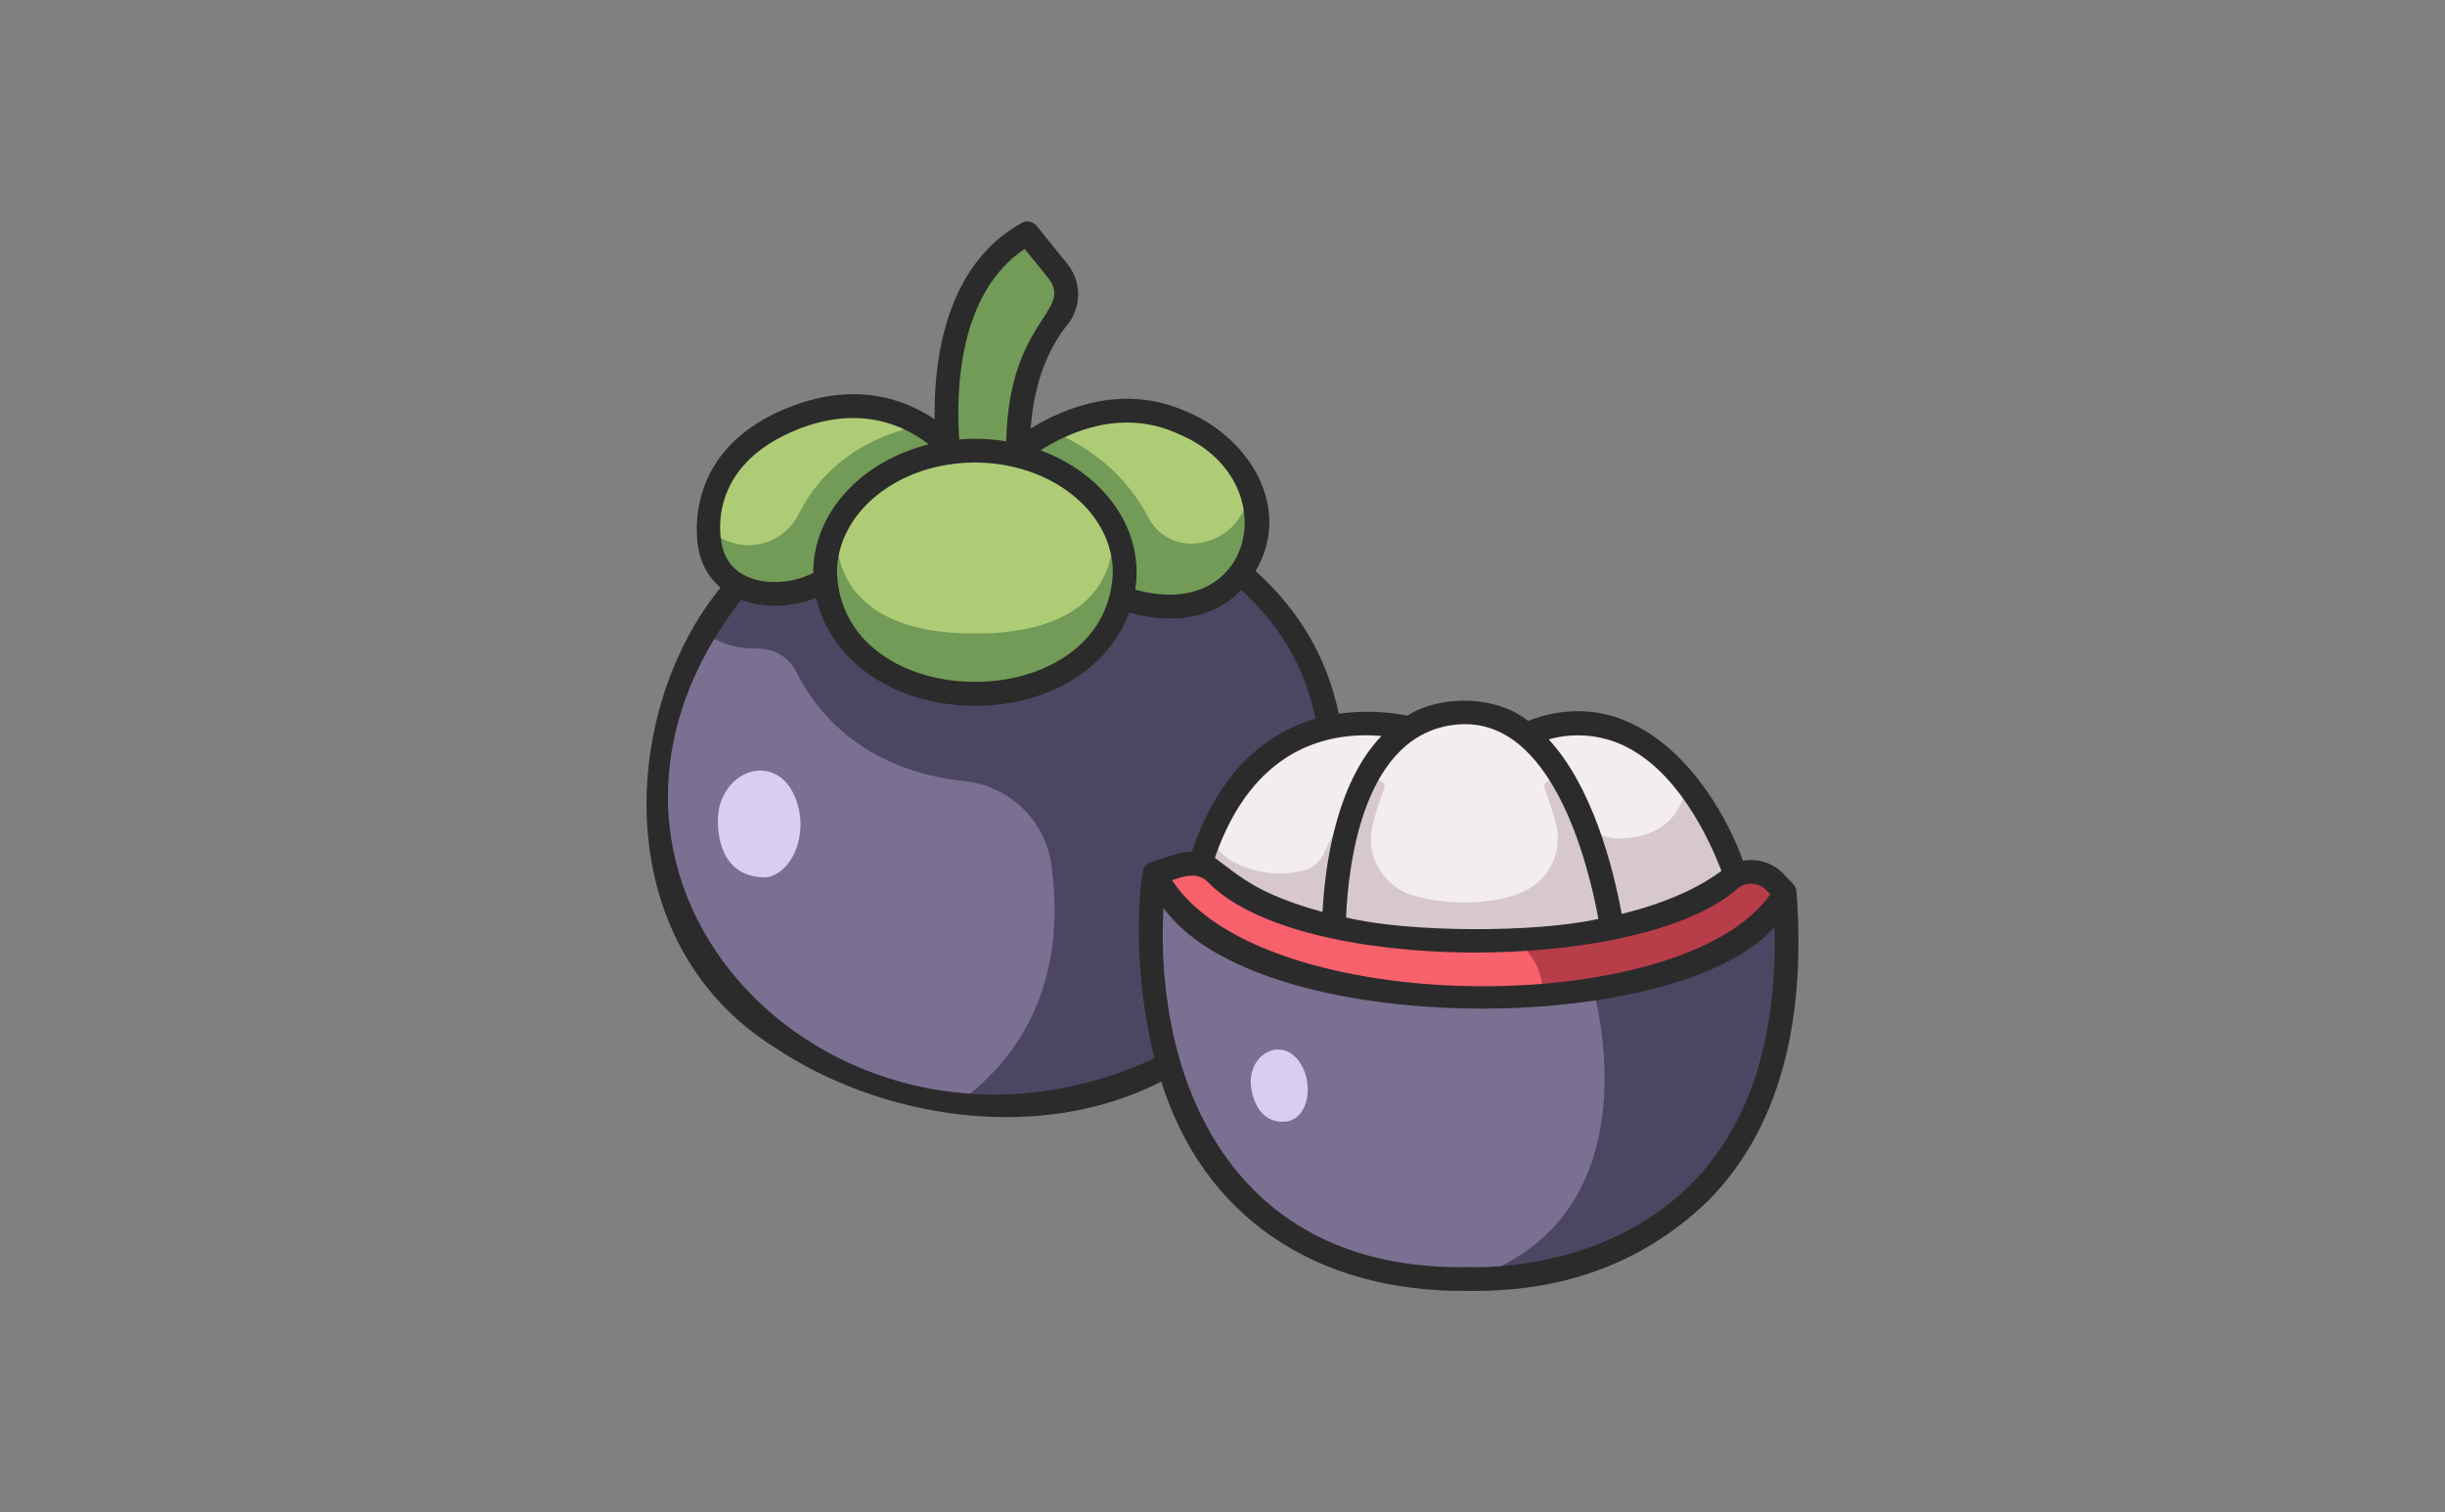<?xml version="1.0" encoding="UTF-8"?><svg id="Layer_1" xmlns="http://www.w3.org/2000/svg" viewBox="0 0 1001.39 619.39"><rect x="0" y="0" width="1001.39" height="619.39" fill="#808080" stroke="none"/><defs><style>.cls-1{fill:#b73d49;}.cls-2{fill:#aecc76;}.cls-3{fill:#f7616c;}.cls-4{fill:#719b56;}.cls-5{fill:#7b7091;}.cls-6{fill:#2b2b2b;}.cls-7{fill:#4b4763;}.cls-8{fill:#d8ceef;}.cls-9{fill:#d6c8cd;}.cls-10{fill:#f4edef;}</style></defs><path class="cls-5" d="M288.71,258.98c-51.41,91.39,2.81,180.96,104.14,192.41,73.38-19.45,109.95-60.73,49.16-159.67-43.08-35.58-92.03-53.11-153.31-32.74h0Z"/><path class="cls-7" d="M488.25,220.42h-166.95s-18.02,13.39-32.81,38.97c6.47,4.3,14.12,6.47,21.89,6.2,6.68-.06,12.8,3.7,15.78,9.68,7.42,14.89,26.2,40.22,69.11,44.72,18.13,1.94,32.64,15.9,35.28,33.95,4.09,28.43,1.11,68.91-37.68,97.46,72,12.55,145.05-45.2,151.55-102.82,8.17-61.78-9.7-99.05-56.16-128.15h0Z"/><path class="cls-4" d="M420.79,95.55l12.6,15.61c4.43,5.54,4.39,13.44-.12,18.92-7.98,9.87-18.25,29.44-16.03,63.48h-27.74s-13.34-73.16,31.29-98.01h0Z"/><path class="cls-2" d="M377.71,174.23c-34-21.92-89.63,5.23-87.54,42.19,7.29,14.97,20.42,18.48,37.67,13.88l49.87-56.07Z"/><path class="cls-2" d="M430.24,176.46c27.39-15.62,65.78-8.86,81.56,22.4,3.2,22.44-11.32,39.87-42.17,30.33-23.57-12.58-33.42-31.72-39.39-52.73h0Z"/><path class="cls-10" d="M624.86,300.79c-12.53-11.1-33.56-11.87-47.53-2.57-20.27-4.33-61.04-5.71-81.84,44.75,0,0,21.77,47.83,118.65,34.49,96.89-13.34,76.21-57.13,76.21-57.13-14.11-17.68-35.47-31.51-65.5-19.54h0Z"/><path class="cls-5" d="M472.7,357.77s-23.27,166.04,129.12,166.04c69.92-10.56,98.37-76.11,53.54-135.48-50.62,9.04-119.34,9.28-182.66-30.56h0Z"/><path class="cls-4" d="M377.71,174.23c-9.96,1.71-36.66,8.75-50.48,36.06-5.49,11.42-19.19,16.23-30.61,10.74-2.4-1.15-4.58-2.71-6.44-4.61-1.48,28.72,33.57,33.72,51.71,18.14l50.97-47.01c-4.18-5.34-9.32-9.85-15.15-13.31h0Z"/><path class="cls-4" d="M511.79,198.86c-.92,24.03-31.15,32.57-41.56,12.95-11.26-21.61-29.97-31.43-39.98-35.34-6.55,3.38-12.63,7.61-18.09,12.56l42.06,54.22c8.09,3.11,16.63,4.88,25.29,5.26,25.86.63,42.89-26.56,32.28-49.65h0Z"/><path class="cls-2" d="M343.07,214.48c20.8-39.57,91.65-39.55,112.43,0,10.93,35.03-19.46,53.49-56.22,55.83-48.07-5.72-65.35-30.69-56.22-55.83h0Z"/><path class="cls-4" d="M455.5,214.49c.14.71,8.2,44.97-56.21,44.97s-56.33-44.3-56.21-44.97c-18.26,34.88,14.37,70.39,56.21,70.05,41.83.34,74.47-35.18,56.21-70.05Z"/><path class="cls-8" d="M324.7,324.46c-7.5-14.48-26.14-10.43-30.2,6.58-.98,4.12-2.42,27.26,17.71,28.3,7.32.38,13.52-7.45,15.09-15.99,1.29-6.41.37-13.07-2.6-18.89h0Z"/><path class="cls-7" d="M730.94,365.38s-37.74,18.37-90.78,25.29l12.27,14.33s27.67,93.36-50.61,118.8c0,0,141.7,8.54,129.12-158.43h0Z"/><path class="cls-9" d="M712.51,363.44s-6.77-23.84-22.15-43.1c-.7,15.74-13.73,23.88-29.3,22.99-4.15-.25-7.92-2.47-10.16-5.97-4.01-6.19-8.73-11.89-14.07-16.98-1.01-.98-2.63-.94-3.6.07-.69.71-.9,1.75-.54,2.68,1.79,4.61,3.31,9.32,4.54,14.11,3.06,11.35-2.62,23.23-13.36,27.99-12.22,5.27-29.47,5.79-44.62,1.65-12.68-3.43-20.26-16.41-17.01-29.14,1.26-4.95,2.81-9.83,4.66-14.59.51-1.32-.15-2.79-1.46-3.3-.91-.35-1.95-.15-2.67.52-8.7,8.2-15.66,18.07-20.48,29.01-1.59,3.68-4.83,6.37-8.73,7.26-17.86,4.1-34.17-4.15-38.04-13.68-1.98,4.83-3.67,9.77-5.07,14.79,0,0,20.68,26.36,69.57,31.57,49.25,12.98,101.29-2.05,101.29-2.05l51.21-23.85h0Z"/><path class="cls-3" d="M472.7,357.77c8.67-2.56,17.16-7.42,25.15-.25,11.57,13.28,61.03,31.92,122.63,27.62,15.5,6.62,17.33,14.12,11.52,22.11-9.2.7-19.24,1.09-30.2,1.09-107.18,0-129.11-50.57-129.11-50.57h0Z"/><path class="cls-1" d="M730.94,365.38l-3.98-4.11c-4.79-4.98-12.56-5.58-18.05-1.38-11.86,9.14-37.78,22.8-88.42,25.25,5.33,3.68,11.15,10.38,11.52,22.11,87.56-6.69,98.93-41.87,98.93-41.87h0Z"/><path class="cls-8" d="M531.93,434.56c-6.53-9-18.67-4.36-19.67,7.52-.24,2.88,1.16,18.61,14.82,17.26,9.72-1.91,10.88-16.95,4.85-24.78h0Z"/><path class="cls-6" d="M730.46,357.89c-4.29-4.45-10.52-6.45-16.6-5.36-11.14-30.96-42.56-74.74-88.03-57.28-12.81-10.32-35.23-10.95-49.44-2.17-9.25-1.79-18.73-2.05-28.07-.77-4.83-22.91-16-42.09-34.07-58.48,15.1-25.29-2.16-54.21-27.83-65.06-26.02-11.82-50.16-1.99-64.3,6.74,1.58-21.4,8.74-34.7,14.93-42.35,5.99-7.25,6.04-17.73.12-25.04l-12.6-15.61c-1.48-1.84-4.08-2.35-6.15-1.19-31.07,17.3-35.99,55.66-35.63,80.41-12.07-8.16-31.81-15.46-58.41-5.4-45.8,17.33-38.92,55.6-38.26,58.79,1.13,6.07,4.3,11.57,9,15.58-40.75,49.69-46.91,144.94,22.18,188.31,43.92,29.32,108.68,39.5,158.32,13.96,17.03,54.59,62.58,86.58,126.06,85.73,18.28.1,61.21-1.12,98.14-37.12,28.05-28.47,40.17-71.09,35.96-126.58.04-2.44-3.92-5.4-5.32-7.08h0ZM723.47,364.65l1.6,1.65c-36.39,51.5-208.14,50.68-245.02-5.77,4.98-1.81,10.22-3.42,14.55.59,36.6,38.35,177.53,38.12,217.29,2.61,3.53-2.69,8.52-2.3,11.59.91h0ZM664.5,305.11c22.26,10.25,35.23,37.7,40.55,51.6-7.19,5.34-19.95,12.5-40.86,17.6-3.64-19.72-12.07-52.15-29.9-71.49,10.03-2.82,20.72-2.01,30.2,2.29h0ZM597.17,296.71c38.3-3.11,53.15,56.18,57.5,79.65-26.25,5.79-77.84,5.58-103.37-.59.89-21.74,7.04-75.97,45.87-79.06h0ZM565.82,301.42c-18.9,19.63-23.23,54.14-24.15,72.08-27.01-7.4-34.04-14.83-44.12-22.14,15.59-45.09,46.28-51.79,68.28-49.95h0ZM482.4,177.62c44.53,18.28,31.94,77.71-17.43,63.86,3.85-25.13-13.3-47.64-38.8-57.04,12.17-7.77,33.58-17.12,56.22-6.83h0ZM419.68,101.93l9.92,12.29c9.91,13.27-16.46,17.09-17.48,66.54-6.36-1.04-12.83-1.3-19.26-.78-1.38-20.37-.18-59.97,26.82-78.05h0ZM399.29,189.44c31.15,0,56.5,20.23,56.5,45.12-2.43,59.64-110.59,59.62-113,0,0-24.88,25.35-45.12,56.5-45.12h0ZM327.83,175.41c25.04-9.48,42.83-.99,52.57,6.59-27.37,6.76-47.39,27.8-47.33,52.65-13.3,6.8-34.16,5.05-37.38-11.42-.41-1.7-7.58-32.58,32.14-47.82h0ZM472.84,433.45c-128.36,59.42-259.86-70.91-169.28-187.79,9.59,3.68,21.06,3.04,30.67-.85,13.59,56.24,107.89,59.64,128.28,6.1,16.26,4.58,34,3.29,45.82-9.3,16.35,15.01,26.11,31.9,30.48,52.75-18.95,5.45-38.98,20.03-50.7,54.5-4.27-.36-12.77,3.15-16.89,4.29-1.21.41-2.22,1.27-2.82,2.4-1.25,3.91-5.55,37.98,4.44,77.91h0ZM692.96,484.65c-36.82,37.18-90.02,34.29-91.14,34.3-97.68,2.09-129.04-76.86-125.31-147.15,38.71,53.92,210.11,53.43,250.28,7.85,1.12,45.71-10.23,80.99-33.83,105h0Z"/></svg>